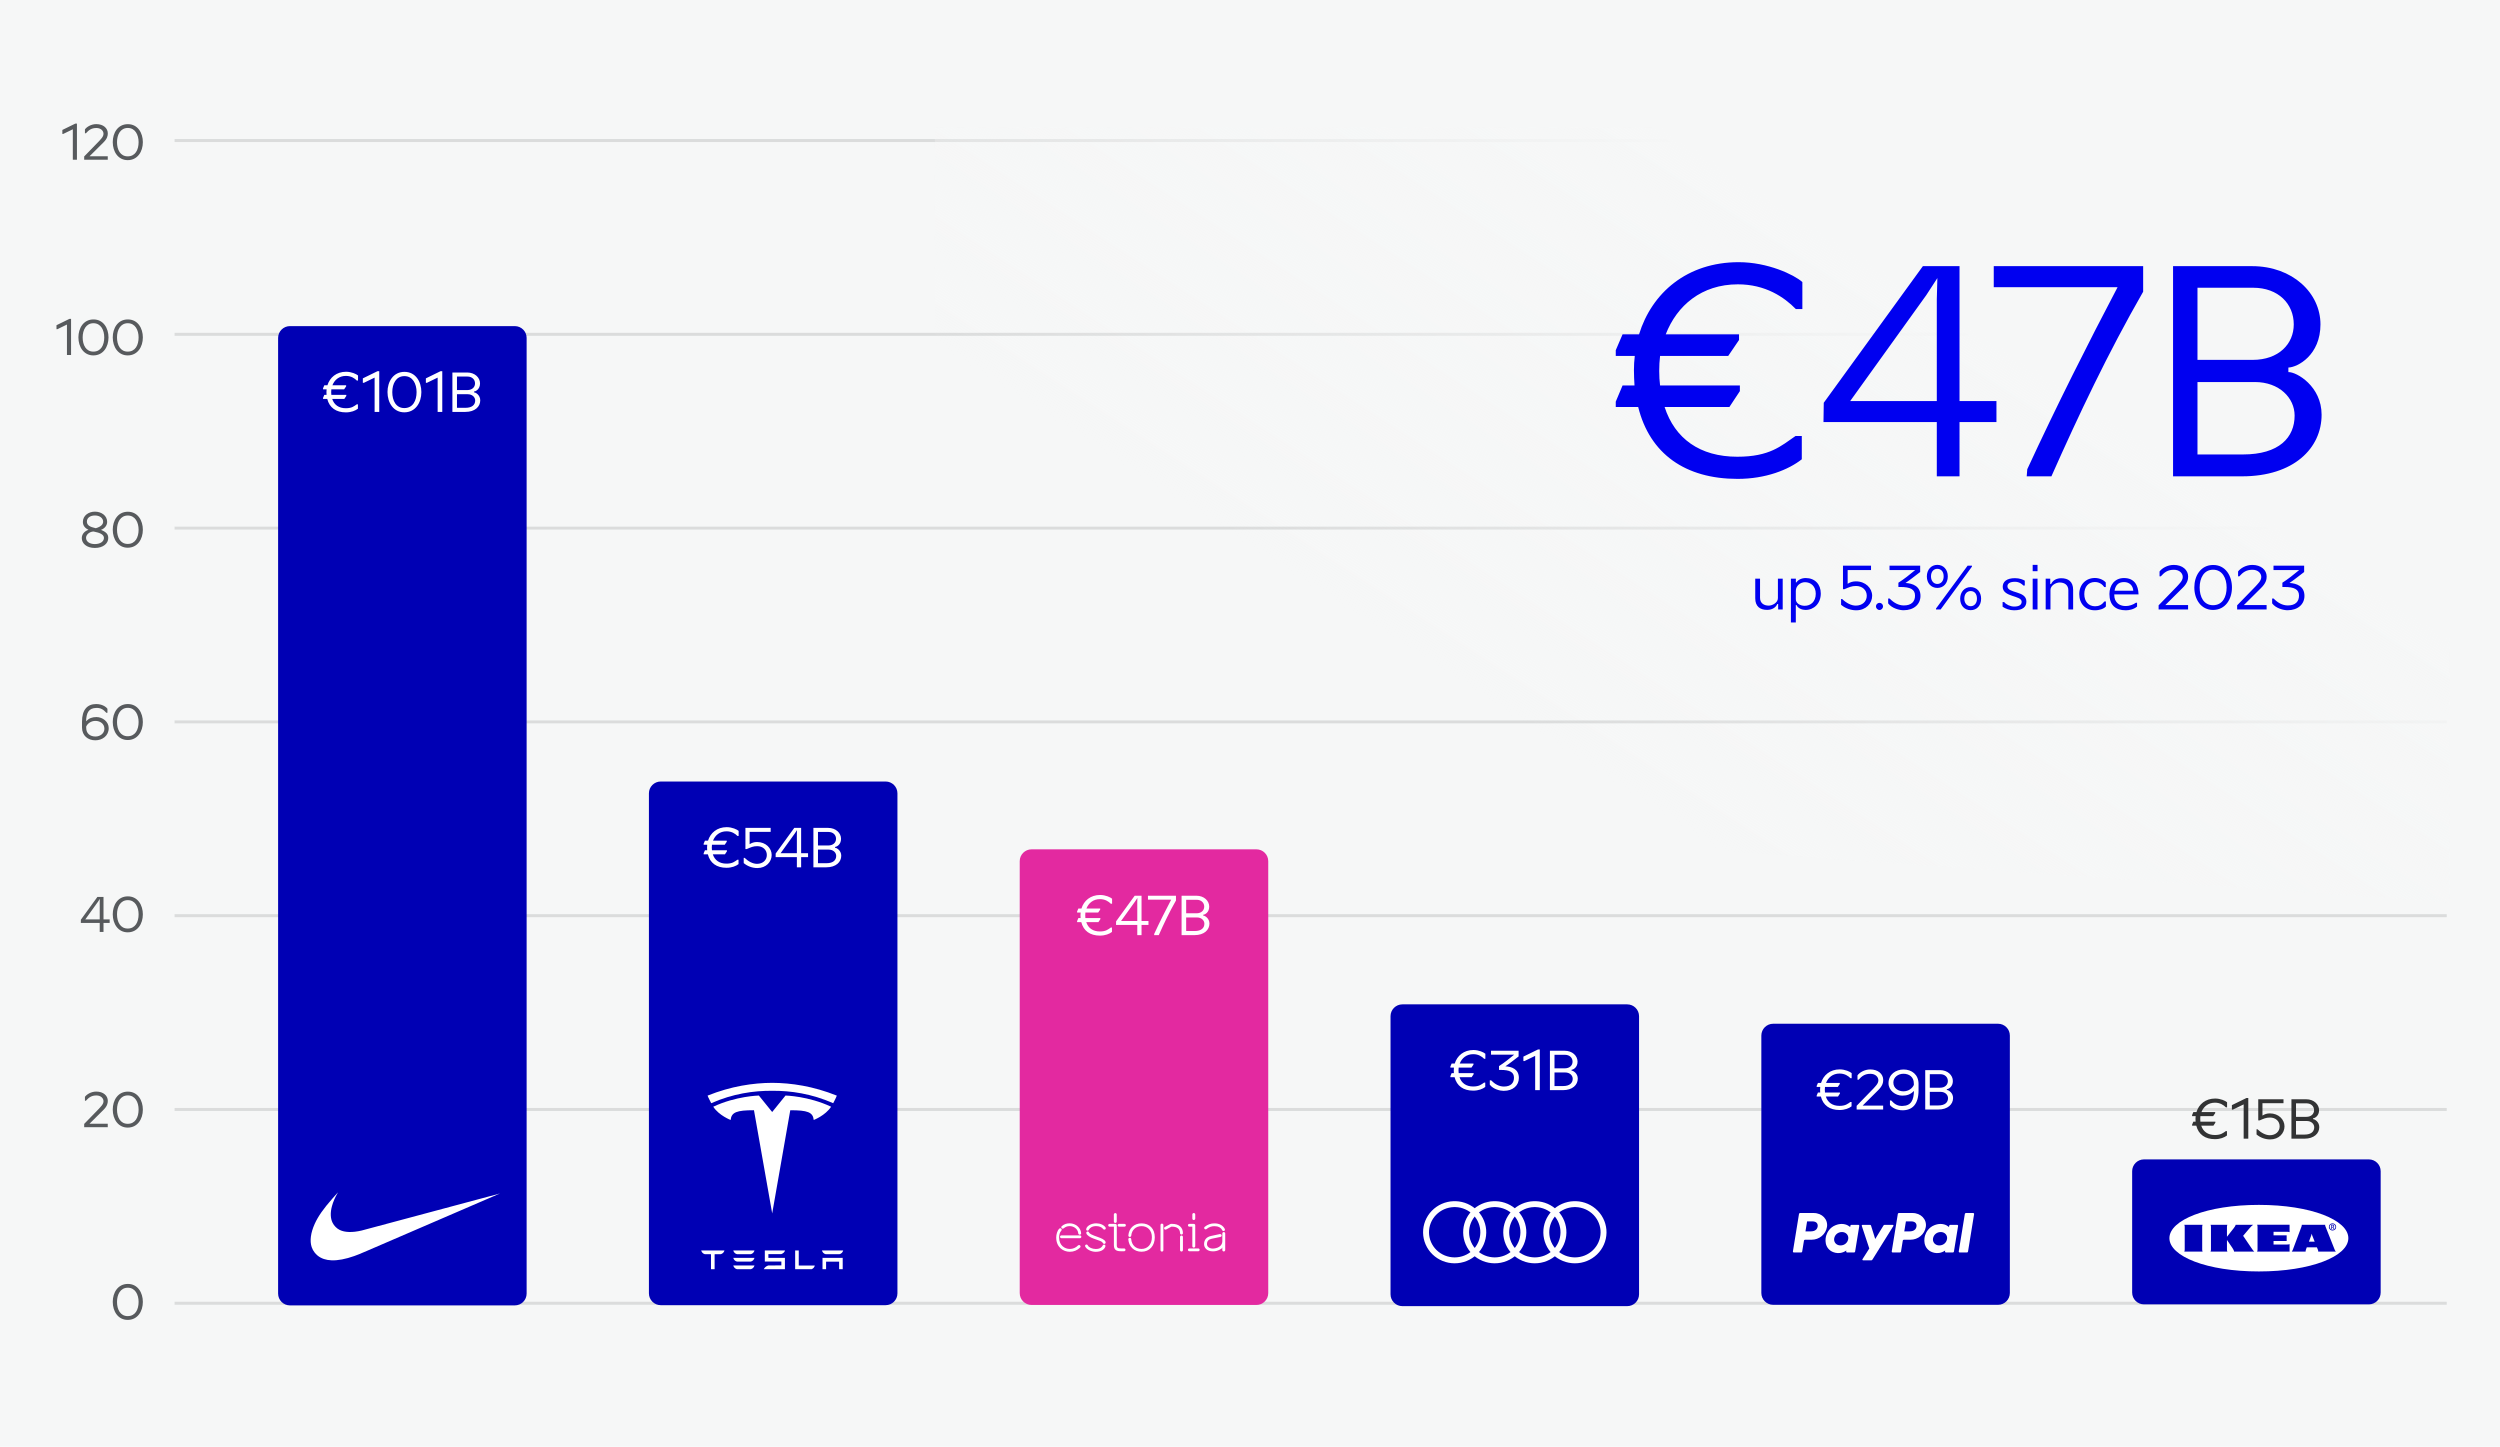 <svg width="845" height="489" viewBox="0 0 845 489" fill="none" xmlns="http://www.w3.org/2000/svg">
<rect width="845" height="489" fill="#F6F7F7"/>
<path d="M24.613 54V43.696L21.381 45.264H21.078V43.92L25.462 41.776H26.006V54H24.613ZM28.454 54V52.88L33.43 47.76C33.99 47.104 34.982 46.272 34.982 45.216C34.982 44.16 34.038 43.264 32.598 43.264C30.918 43.264 30.022 43.952 29.046 45.04H28.71V43.728C29.302 42.896 30.806 41.952 32.55 41.952C34.918 41.952 36.438 43.328 36.438 45.088C36.438 45.904 36.246 46.896 34.918 48.192L30.262 52.816H36.422V54H28.454ZM43.167 54.128C39.935 54.128 38.111 51.28 38.111 48.032C38.111 44.944 39.807 41.968 43.215 41.968C46.591 41.968 48.287 44.96 48.287 48.048C48.287 51.264 46.479 54.128 43.167 54.128ZM39.551 48.048C39.551 50.624 40.671 52.848 43.167 52.848C45.743 52.848 46.847 50.624 46.847 48.048C46.847 45.568 45.695 43.248 43.199 43.248C40.687 43.248 39.551 45.536 39.551 48.048Z" fill="#575A5D"/>
<path d="M22.629 120V109.696L19.397 111.264H19.093V109.92L23.477 107.776H24.021V120H22.629ZM31.557 120.128C28.325 120.128 26.501 117.28 26.501 114.032C26.501 110.944 28.197 107.968 31.605 107.968C34.981 107.968 36.677 110.96 36.677 114.048C36.677 117.264 34.869 120.128 31.557 120.128ZM27.941 114.048C27.941 116.624 29.061 118.848 31.557 118.848C34.133 118.848 35.237 116.624 35.237 114.048C35.237 111.568 34.085 109.248 31.589 109.248C29.077 109.248 27.941 111.536 27.941 114.048ZM43.167 120.128C39.935 120.128 38.111 117.28 38.111 114.032C38.111 110.944 39.807 107.968 43.215 107.968C46.591 107.968 48.287 110.96 48.287 114.048C48.287 117.264 46.479 120.128 43.167 120.128ZM39.551 114.048C39.551 116.624 40.671 118.848 43.167 118.848C45.743 118.848 46.847 116.624 46.847 114.048C46.847 111.568 45.695 109.248 43.199 109.248C40.687 109.248 39.551 111.536 39.551 114.048Z" fill="#575A5D"/>
<path d="M27.644 181.88C27.644 180.488 28.636 179.496 29.9 179.08C28.892 178.584 28.012 177.768 28.012 176.408C28.012 174.232 29.98 172.936 32.092 172.936C34.252 172.936 36.22 174.264 36.22 176.408C36.22 177.656 35.276 178.696 34.124 179.096C36.14 179.896 36.588 180.76 36.588 181.864C36.588 183.64 34.956 185.208 32.06 185.208C29.212 185.208 27.644 183.64 27.644 181.88ZM29.084 181.768C29.084 183.016 30.22 183.896 32.06 183.896C33.948 183.896 35.132 183 35.132 181.8C35.132 180.568 33.436 180.024 32.076 179.752C31.916 179.72 31.724 179.688 31.532 179.64C30.028 179.8 29.084 180.84 29.084 181.768ZM29.372 176.264C29.372 177.064 29.74 177.896 31.66 178.344L32.38 178.536C34.444 177.928 34.86 177.048 34.86 176.296C34.86 175.208 33.788 174.232 32.108 174.232C30.252 174.232 29.372 175.208 29.372 176.264ZM43.167 185.128C39.935 185.128 38.111 182.28 38.111 179.032C38.111 175.944 39.807 172.968 43.215 172.968C46.591 172.968 48.287 175.96 48.287 179.048C48.287 182.264 46.479 185.128 43.167 185.128ZM39.551 179.048C39.551 181.624 40.671 183.848 43.167 183.848C45.743 183.848 46.847 181.624 46.847 179.048C46.847 176.568 45.695 174.248 43.199 174.248C40.687 174.248 39.551 176.536 39.551 179.048Z" fill="#575A5D"/>
<path d="M32.504 237.968C34.44 237.968 35.816 238.848 36.312 239.568V240.928H35.944C34.904 239.76 33.96 239.216 32.504 239.28C29.912 239.344 29.192 241.024 29.096 243.776C30.168 242.72 31.16 242.368 32.616 242.368C34.664 242.368 36.744 243.936 36.744 246.096C36.744 248.752 34.552 250.224 32.216 250.224C29.752 250.224 27.72 248.672 27.72 245.904V243.92C27.72 239.856 29.544 237.968 32.504 237.968ZM29.128 245.6C29.144 245.776 29.144 245.952 29.144 246.096C29.144 247.952 30.52 248.944 32.264 248.944C33.88 248.944 35.288 247.872 35.288 246.32C35.288 244.48 33.656 243.664 32.264 243.664C30.728 243.664 29.544 244.592 29.128 245.6ZM43.167 250.128C39.935 250.128 38.111 247.28 38.111 244.032C38.111 240.944 39.807 237.968 43.215 237.968C46.591 237.968 48.287 240.96 48.287 244.048C48.287 247.264 46.479 250.128 43.167 250.128ZM39.551 244.048C39.551 246.624 40.671 248.848 43.167 248.848C45.743 248.848 46.847 246.624 46.847 244.048C46.847 241.568 45.695 239.248 43.199 239.248C40.687 239.248 39.551 241.536 39.551 244.048Z" fill="#575A5D"/>
<path d="M27.322 311.944L27.337 310.856L32.922 303.16H34.986V310.76H37.066V311.944H34.986V315H33.706V311.944H27.322ZM28.826 310.76H33.706V305.032L33.737 303.832L33.114 304.792L28.826 310.76ZM43.167 315.128C39.935 315.128 38.111 312.28 38.111 309.032C38.111 305.944 39.807 302.968 43.215 302.968C46.591 302.968 48.287 305.96 48.287 309.048C48.287 312.264 46.479 315.128 43.167 315.128ZM39.551 309.048C39.551 311.624 40.671 313.848 43.167 313.848C45.743 313.848 46.847 311.624 46.847 309.048C46.847 306.568 45.695 304.248 43.199 304.248C40.687 304.248 39.551 306.536 39.551 309.048Z" fill="#575A5D"/>
<path d="M28.454 381V379.88L33.43 374.76C33.99 374.104 34.982 373.272 34.982 372.216C34.982 371.16 34.038 370.264 32.598 370.264C30.918 370.264 30.022 370.952 29.046 372.04H28.71V370.728C29.302 369.896 30.806 368.952 32.55 368.952C34.918 368.952 36.438 370.328 36.438 372.088C36.438 372.904 36.246 373.896 34.918 375.192L30.262 379.816H36.422V381H28.454ZM43.167 381.128C39.935 381.128 38.111 378.28 38.111 375.032C38.111 371.944 39.807 368.968 43.215 368.968C46.591 368.968 48.287 371.96 48.287 375.048C48.287 378.264 46.479 381.128 43.167 381.128ZM39.551 375.048C39.551 377.624 40.671 379.848 43.167 379.848C45.743 379.848 46.847 377.624 46.847 375.048C46.847 372.568 45.695 370.248 43.199 370.248C40.687 370.248 39.551 372.536 39.551 375.048Z" fill="#575A5D"/>
<path d="M43.167 446.128C39.935 446.128 38.111 443.28 38.111 440.032C38.111 436.944 39.807 433.968 43.215 433.968C46.591 433.968 48.287 436.96 48.287 440.048C48.287 443.264 46.479 446.128 43.167 446.128ZM39.551 440.048C39.551 442.624 40.671 444.848 43.167 444.848C45.743 444.848 46.847 442.624 46.847 440.048C46.847 437.568 45.695 435.248 43.199 435.248C40.687 435.248 39.551 437.536 39.551 440.048Z" fill="#575A5D"/>
<line x1="59" y1="47.5" x2="827" y2="47.5" stroke="#575A5D" stroke-opacity="0.17"/>
<line x1="59" y1="113" x2="827" y2="113" stroke="#575A5D" stroke-opacity="0.17"/>
<line x1="59" y1="178.5" x2="827" y2="178.5" stroke="#575A5D" stroke-opacity="0.17"/>
<line x1="59" y1="244" x2="827" y2="244" stroke="#575A5D" stroke-opacity="0.17"/>
<line x1="59" y1="309.5" x2="827" y2="309.5" stroke="#575A5D" stroke-opacity="0.17"/>
<line x1="59" y1="375" x2="827" y2="375" stroke="#575A5D" stroke-opacity="0.17"/>
<line x1="59" y1="440.5" x2="827" y2="440.5" stroke="#575A5D" stroke-opacity="0.17"/>
<path d="M94 114.225C94 112.015 95.791 110.225 98 110.225H174C176.209 110.225 178 112.015 178 114.225V437.225C178 439.434 176.209 441.225 174 441.225H98C95.791 441.225 94 439.434 94 437.225V114.225Z" fill="#0000B4"/>
<path d="M109.188 131.233L109.62 130.225H110.664C111.474 127.597 113.706 125.653 116.982 125.653C118.818 125.653 120.492 126.445 121.014 126.913V128.623H120.6C119.862 127.867 118.674 127.057 116.928 127.057C114.624 127.057 113.058 128.407 112.356 130.225H117V130.585L116.316 131.593H111.996C111.96 131.899 111.942 132.223 111.942 132.547C111.942 132.871 111.96 133.177 111.996 133.465H117.054V133.825L116.388 134.833H112.284C112.932 136.831 114.516 137.983 116.892 137.983C118.944 137.983 119.664 137.299 120.582 136.669H120.978V138.145C120.132 138.811 118.692 139.387 116.91 139.387C113.598 139.387 111.348 137.803 110.61 134.833H109.188V134.491L109.62 133.465H110.376C110.358 133.159 110.34 132.835 110.34 132.493C110.34 132.187 110.358 131.881 110.394 131.593H109.188V131.233ZM126.618 139.225V127.633L122.982 129.397H122.64V127.885L127.572 125.473H128.184V139.225H126.618ZM136.662 139.369C133.026 139.369 130.974 136.165 130.974 132.511C130.974 129.037 132.882 125.689 136.716 125.689C140.514 125.689 142.422 129.055 142.422 132.529C142.422 136.147 140.388 139.369 136.662 139.369ZM132.594 132.529C132.594 135.427 133.854 137.929 136.662 137.929C139.56 137.929 140.802 135.427 140.802 132.529C140.802 129.739 139.506 127.129 136.698 127.129C133.872 127.129 132.594 129.703 132.594 132.529ZM147.923 139.225V127.633L144.287 129.397H143.945V127.885L148.877 125.473H149.489V139.225H147.923ZM152.909 139.225V125.905H157.913C160.487 125.905 162.251 127.615 162.251 129.595C162.251 131.539 160.811 132.313 160.217 132.331V132.619C160.739 132.601 162.323 133.519 162.323 135.319C162.323 137.443 160.559 139.225 157.283 139.225H152.909ZM154.457 137.839H157.337C159.641 137.839 160.613 136.759 160.613 135.373C160.613 134.257 159.641 133.249 158.093 133.249H154.457V137.839ZM154.457 131.845H157.949C159.605 131.845 160.559 130.837 160.559 129.595C160.559 128.299 159.587 127.273 157.985 127.273H154.457V131.845Z" fill="white"/>
<g clip-path="url(#clip0_679_51482)">
<path d="M112.06 425.991C110.153 425.915 108.593 425.388 107.373 424.411C107.14 424.224 106.585 423.665 106.399 423.429C105.904 422.801 105.568 422.191 105.344 421.514C104.653 419.429 105.009 416.693 106.36 413.69C107.517 411.12 109.302 408.57 112.416 405.039C112.875 404.52 114.241 403 114.25 403C114.253 403 114.179 403.13 114.085 403.288C113.275 404.656 112.582 406.267 112.205 407.662C111.599 409.9 111.672 411.821 112.419 413.31C112.935 414.336 113.819 415.225 114.813 415.716C116.553 416.576 119.1 416.647 122.212 415.924C122.426 415.874 133.04 413.033 145.799 409.61C158.558 406.187 168.998 403.389 169 403.391C169.004 403.394 139.358 416.186 123.968 422.822C121.531 423.873 120.879 424.138 119.733 424.544C116.804 425.581 114.18 426.076 112.06 425.991Z" fill="white"/>
</g>
<path d="M219.334 268.15C219.334 265.941 221.125 264.15 223.334 264.15H299.334C301.543 264.15 303.334 265.941 303.334 268.15V437.15C303.334 439.36 301.543 441.15 299.334 441.15H223.334C221.125 441.15 219.334 439.36 219.334 437.15V268.15Z" fill="#0000B4"/>
<path d="M237.835 285.158L238.267 284.15H239.311C240.121 281.522 242.353 279.578 245.629 279.578C247.465 279.578 249.139 280.37 249.661 280.838V282.548H249.247C248.509 281.792 247.321 280.982 245.575 280.982C243.271 280.982 241.705 282.332 241.003 284.15H245.647V284.51L244.963 285.518H240.643C240.607 285.824 240.589 286.148 240.589 286.472C240.589 286.796 240.607 287.102 240.643 287.39H245.701V287.75L245.035 288.758H240.931C241.579 290.756 243.163 291.908 245.539 291.908C247.591 291.908 248.311 291.224 249.229 290.594H249.625V292.07C248.779 292.736 247.339 293.312 245.557 293.312C242.245 293.312 239.995 291.728 239.257 288.758H237.835V288.416L238.267 287.39H239.023C239.005 287.084 238.987 286.76 238.987 286.418C238.987 286.112 239.005 285.806 239.041 285.518H237.835V285.158ZM251.377 291.728V289.964H251.701C252.925 291.17 254.473 291.98 255.859 291.98C257.803 291.98 259.189 290.756 259.189 288.992C259.189 287.228 257.821 286.004 255.931 286.004C254.581 286.004 253.843 286.364 252.421 286.976H251.953V279.83H260.485V281.162H253.375V285.338C254.131 284.87 254.869 284.6 255.877 284.6C258.829 284.6 260.827 286.67 260.827 288.992C260.827 291.296 258.955 293.402 255.985 293.402C254.257 293.402 252.619 292.772 251.377 291.728ZM262.161 289.712L262.179 288.488L268.461 279.83H270.783V288.38H273.123V289.712H270.783V293.15H269.343V289.712H262.161ZM263.853 288.38H269.343V281.936L269.379 280.586L268.677 281.666L263.853 288.38ZM274.929 293.15V279.83H279.933C282.507 279.83 284.271 281.54 284.271 283.52C284.271 285.464 282.831 286.238 282.237 286.256V286.544C282.759 286.526 284.343 287.444 284.343 289.244C284.343 291.368 282.579 293.15 279.303 293.15H274.929ZM276.477 291.764H279.357C281.661 291.764 282.633 290.684 282.633 289.298C282.633 288.182 281.661 287.174 280.113 287.174H276.477V291.764ZM276.477 285.77H279.969C281.625 285.77 282.579 284.762 282.579 283.52C282.579 282.224 281.607 281.198 280.005 281.198H276.477V285.77Z" fill="white"/>
<g clip-path="url(#clip1_679_51482)">
<path d="M237 422.665C237.14 423.218 237.612 423.784 238.26 423.926H240.219L240.318 423.966V428.981H241.541V423.966L241.653 423.926H243.613C244.268 423.754 244.73 423.218 244.867 422.665V422.652H237V422.665Z" fill="white"/>
<path d="M249.104 428.994H253.757C254.404 428.864 254.885 428.285 255.02 427.725H247.841C247.975 428.285 248.463 428.864 249.104 428.994Z" fill="white"/>
<path d="M249.104 426.422H253.757C254.404 426.292 254.885 425.713 255.02 425.152H247.841C247.975 425.713 248.463 426.292 249.104 426.422Z" fill="white"/>
<path d="M249.104 423.918H253.757C254.404 423.787 254.885 423.209 255.02 422.648H247.841C247.975 423.209 248.463 423.787 249.104 423.918Z" fill="white"/>
<path d="M259.714 423.905H264.013C264.661 423.714 265.205 423.214 265.337 422.658H258.509V426.401H264.098V427.715L259.714 427.718C259.027 427.913 258.445 428.381 258.154 428.999L258.509 428.992H265.299V425.157H259.714V423.905Z" fill="white"/>
<path d="M274.341 428.994C274.952 428.731 275.28 428.277 275.406 427.746H269.977L269.981 422.656L268.764 422.66V428.994H274.341Z" fill="white"/>
<path d="M279.083 423.924H283.737C284.383 423.793 284.864 423.214 285 422.654H277.82C277.954 423.214 278.442 423.793 279.083 423.924Z" fill="white"/>
<path d="M278.008 425.162V428.992H279.218V426.442H283.623V428.992H284.833V425.169L278.008 425.162Z" fill="white"/>
<path d="M261.002 410.134L267.113 375.26C272.937 375.26 274.775 375.908 275.04 378.554C275.04 378.554 278.947 377.075 280.918 374.073C273.228 370.457 265.501 370.294 265.501 370.294L260.992 375.866L261.002 375.866L256.494 370.293C256.494 370.293 248.767 370.456 241.078 374.072C243.047 377.075 246.955 378.553 246.955 378.553C247.222 375.907 249.057 375.259 254.842 375.255L261.002 410.134Z" fill="white"/>
<path d="M261 368.685C267.216 368.636 274.332 369.661 281.616 372.882C282.589 371.104 282.839 370.318 282.839 370.318C274.877 367.121 267.42 366.027 260.999 366C254.578 366.027 247.122 367.122 239.161 370.318C239.161 370.318 239.516 371.286 240.384 372.882C247.666 369.661 254.783 368.636 260.999 368.685H261Z" fill="white"/>
</g>
<g clip-path="url(#clip2_679_51482)">
<path d="M344.667 291.074C344.667 288.865 346.458 287.074 348.667 287.074H424.667C426.876 287.074 428.667 288.865 428.667 291.074V437.074C428.667 439.283 426.876 441.074 424.667 441.074H348.667C346.458 441.074 344.667 439.283 344.667 437.074V291.074Z" fill="#E329A0"/>
<path d="M402.036 414.618H403.009V421.205C403.009 421.335 403.061 421.46 403.153 421.552C403.245 421.644 403.37 421.696 403.5 421.696C403.63 421.696 403.755 421.644 403.847 421.552C403.939 421.46 403.991 421.335 403.991 421.205V414.143C403.99 414.079 403.977 414.017 403.952 413.958C403.926 413.9 403.89 413.847 403.844 413.803C403.798 413.759 403.743 413.725 403.684 413.702C403.624 413.679 403.561 413.668 403.497 413.671H402.036C401.97 413.666 401.905 413.674 401.843 413.696C401.782 413.718 401.725 413.752 401.677 413.796C401.629 413.841 401.591 413.895 401.565 413.954C401.539 414.014 401.525 414.079 401.525 414.144C401.525 414.21 401.539 414.274 401.565 414.334C401.591 414.394 401.629 414.448 401.677 414.493C401.725 414.537 401.782 414.571 401.843 414.593C401.905 414.614 401.97 414.623 402.036 414.618Z" fill="white"/>
<path d="M403.497 412.378C403.624 412.376 403.746 412.326 403.837 412.237C403.929 412.149 403.984 412.03 403.991 411.903V410.491C403.991 410.361 403.939 410.236 403.847 410.144C403.755 410.052 403.63 410 403.5 410C403.37 410 403.245 410.052 403.153 410.144C403.061 410.236 403.009 410.361 403.009 410.491V411.903C403.016 412.029 403.07 412.148 403.16 412.236C403.251 412.324 403.371 412.375 403.497 412.378Z" fill="white"/>
<path d="M407.828 415.407C408.569 414.776 409.513 414.433 410.486 414.443C411.749 414.443 412.708 414.947 413.097 415.819C413.135 415.908 413.198 415.983 413.279 416.035C413.36 416.088 413.454 416.115 413.551 416.114C413.622 416.115 413.692 416.1 413.757 416.07C413.815 416.043 413.867 416.005 413.909 415.957C413.951 415.91 413.983 415.854 414.002 415.793C414.025 415.731 414.036 415.665 414.033 415.599C414.03 415.534 414.015 415.469 413.987 415.409C413.412 414.195 412.133 413.498 410.476 413.498C409.269 413.487 408.099 413.909 407.178 414.689C407.13 414.729 407.091 414.778 407.063 414.834C407.034 414.889 407.017 414.95 407.012 415.012C407.008 415.075 407.016 415.137 407.036 415.196C407.056 415.256 407.087 415.31 407.129 415.357C407.216 415.454 407.338 415.513 407.469 415.522C407.599 415.532 407.728 415.49 407.828 415.407Z" fill="white"/>
<path d="M359.506 415.19C360.185 414.668 360.671 414.428 361.574 414.428C362.931 414.428 364.328 415.386 364.445 416.848C364.453 416.975 364.507 417.095 364.597 417.185C364.686 417.276 364.806 417.33 364.934 417.338C364.999 417.339 365.063 417.327 365.123 417.303C365.183 417.279 365.238 417.243 365.284 417.197C365.33 417.151 365.366 417.097 365.391 417.037C365.415 416.977 365.428 416.912 365.427 416.848C365.317 414.973 363.579 413.483 361.563 413.483C360.594 413.456 359.649 413.785 358.906 414.407C358.805 414.487 358.739 414.604 358.722 414.732C358.705 414.86 358.738 414.989 358.814 415.093C358.894 415.197 359.011 415.266 359.14 415.284C359.27 415.302 359.401 415.268 359.506 415.19Z" fill="white"/>
<path d="M376.966 413.36C377.096 413.36 377.221 413.309 377.313 413.217C377.405 413.126 377.458 413.002 377.459 412.872V410.509C377.459 410.379 377.408 410.254 377.316 410.162C377.224 410.07 377.099 410.018 376.969 410.018C376.838 410.018 376.714 410.07 376.622 410.162C376.529 410.254 376.478 410.379 376.478 410.509V412.872C376.478 413.001 376.53 413.125 376.622 413.216C376.713 413.307 376.837 413.359 376.966 413.36Z" fill="white"/>
<path d="M385.824 413.498C383.323 413.498 381.568 415.169 381.386 417.573C381.378 417.633 381.384 417.694 381.401 417.751C381.419 417.809 381.448 417.862 381.487 417.908C381.53 417.961 381.584 418.005 381.644 418.038C381.705 418.07 381.771 418.09 381.84 418.095H381.879C382.001 418.087 382.117 418.036 382.205 417.951C382.293 417.866 382.349 417.753 382.362 417.631C382.555 415.728 383.879 414.438 385.837 414.438C387.964 414.438 389.34 415.91 389.34 418.187C389.34 420.552 387.933 422.139 385.837 422.139C383.866 422.139 382.534 420.847 382.349 418.832C382.341 418.709 382.287 418.594 382.199 418.509C382.111 418.423 381.994 418.374 381.871 418.37H381.827C381.758 418.375 381.692 418.394 381.631 418.426C381.571 418.458 381.517 418.502 381.474 418.555C381.435 418.6 381.406 418.652 381.388 418.708C381.37 418.765 381.364 418.825 381.37 418.884C381.537 421.343 383.304 423.084 385.837 423.084C388.518 423.084 390.322 421.111 390.322 418.182C390.309 415.339 388.559 413.498 385.824 413.498Z" fill="white"/>
<path d="M379.945 421.972H378.9C377.914 421.972 377.478 421.813 377.478 420.863V414.161C377.477 414.031 377.425 413.906 377.332 413.814C377.24 413.722 377.115 413.671 376.984 413.671H375.073C375.008 413.666 374.943 413.674 374.881 413.696C374.819 413.718 374.763 413.752 374.715 413.796C374.667 413.841 374.629 413.895 374.603 413.954C374.576 414.014 374.563 414.079 374.563 414.144C374.563 414.21 374.576 414.274 374.603 414.334C374.629 414.394 374.667 414.448 374.715 414.493C374.763 414.537 374.819 414.571 374.881 414.593C374.943 414.614 375.008 414.623 375.073 414.618H376.496V420.863C376.496 422.57 377.457 422.922 378.9 422.922H379.945C380.071 422.922 380.191 422.872 380.281 422.783C380.37 422.694 380.42 422.573 380.42 422.447C380.42 422.321 380.37 422.2 380.281 422.111C380.191 422.022 380.071 421.972 379.945 421.972Z" fill="white"/>
<path d="M380.033 413.671H378.261C378.131 413.671 378.006 413.722 377.914 413.814C377.822 413.906 377.77 414.031 377.77 414.161C377.775 414.287 377.829 414.406 377.921 414.491C378.013 414.577 378.135 414.622 378.261 414.618H380.033C380.099 414.623 380.164 414.614 380.226 414.593C380.287 414.571 380.344 414.537 380.392 414.493C380.44 414.448 380.478 414.394 380.504 414.334C380.53 414.274 380.544 414.21 380.544 414.144C380.544 414.079 380.53 414.014 380.504 413.954C380.478 413.895 380.44 413.841 380.392 413.796C380.344 413.752 380.287 413.718 380.226 413.696C380.164 413.674 380.099 413.666 380.033 413.671Z" fill="white"/>
<path d="M399.341 417.599C399.211 417.599 399.086 417.651 398.994 417.743C398.902 417.835 398.85 417.96 398.85 418.09V422.528C398.85 422.658 398.902 422.783 398.994 422.875C399.086 422.967 399.211 423.019 399.341 423.019C399.471 423.019 399.596 422.967 399.688 422.875C399.78 422.783 399.832 422.658 399.832 422.528V418.09C399.832 417.96 399.78 417.835 399.688 417.743C399.596 417.651 399.471 417.599 399.341 417.599Z" fill="white"/>
<path d="M392.736 413.577C392.606 413.577 392.482 413.629 392.39 413.721C392.298 413.813 392.246 413.937 392.246 414.067V422.515C392.241 422.582 392.25 422.65 392.272 422.714C392.294 422.777 392.33 422.836 392.376 422.885C392.422 422.935 392.477 422.974 392.539 423.001C392.601 423.028 392.668 423.042 392.735 423.042C392.803 423.042 392.869 423.028 392.931 423.001C392.993 422.974 393.049 422.935 393.095 422.885C393.141 422.836 393.176 422.777 393.198 422.714C393.221 422.65 393.23 422.582 393.225 422.515V414.062C393.223 413.933 393.171 413.81 393.08 413.719C392.989 413.628 392.865 413.577 392.736 413.577Z" fill="white"/>
<path d="M413.639 416.43C413.509 416.43 413.384 416.482 413.292 416.574C413.2 416.666 413.149 416.791 413.149 416.921V419.544C413.055 422.004 409.964 422.022 409.964 422.022C408.658 422.022 407.959 421.28 407.959 420.549C407.959 419.453 408.502 418.923 409.57 418.693L412.517 418.08C412.581 418.068 412.642 418.044 412.696 418.008C412.751 417.972 412.797 417.925 412.833 417.871C412.903 417.761 412.931 417.629 412.909 417.5C412.879 417.39 412.815 417.292 412.725 417.222C412.635 417.151 412.524 417.113 412.41 417.111H412.318L409.298 417.764C407.781 418.103 406.975 419.069 406.975 420.542C406.975 421.706 407.914 422.962 409.964 422.962C410.785 422.969 411.594 422.765 412.313 422.369C412.499 422.274 412.674 422.161 412.835 422.03C412.893 421.988 412.95 421.944 413.005 421.897L413.18 421.581L413.141 421.886V422.505C413.141 422.635 413.193 422.76 413.285 422.852C413.377 422.944 413.501 422.996 413.632 422.996C413.762 422.996 413.887 422.944 413.979 422.852C414.071 422.76 414.122 422.635 414.122 422.505V416.934C414.124 416.869 414.113 416.804 414.09 416.744C414.066 416.683 414.031 416.628 413.986 416.581C413.941 416.534 413.887 416.497 413.828 416.471C413.768 416.445 413.704 416.431 413.639 416.43Z" fill="white"/>
<path d="M405.006 421.972H402.001C401.875 421.972 401.755 422.022 401.665 422.111C401.576 422.2 401.526 422.321 401.526 422.447C401.526 422.573 401.576 422.694 401.665 422.783C401.755 422.872 401.875 422.922 402.001 422.922H405.006C405.132 422.922 405.253 422.872 405.342 422.783C405.431 422.694 405.481 422.573 405.481 422.447C405.481 422.321 405.431 422.2 405.342 422.111C405.253 422.022 405.132 421.972 405.006 421.972Z" fill="white"/>
<path d="M396.24 413.671H395.807C395.73 413.673 395.654 413.691 395.585 413.723L393.731 414.715C393.671 414.744 393.618 414.786 393.575 414.837C393.532 414.888 393.501 414.948 393.483 415.012C393.462 415.072 393.454 415.135 393.459 415.199C393.465 415.262 393.483 415.323 393.514 415.378C393.578 415.489 393.683 415.571 393.807 415.606C393.931 415.64 394.063 415.624 394.175 415.561L395.932 414.618H396.24C397.874 414.618 398.85 415.433 398.85 416.798C398.85 416.928 398.902 417.053 398.994 417.145C399.086 417.237 399.211 417.289 399.341 417.289C399.471 417.289 399.596 417.237 399.688 417.145C399.78 417.053 399.832 416.928 399.832 416.798C399.832 414.869 398.456 413.671 396.24 413.671Z" fill="white"/>
<path d="M373.543 420.85C373.48 420.775 373.397 420.72 373.303 420.69C373.183 420.654 373.053 420.665 372.94 420.722C372.828 420.779 372.742 420.877 372.7 420.996C372.699 421.001 372.699 421.006 372.7 421.012C372.554 421.272 372.355 421.5 372.117 421.679C371.878 421.859 371.605 421.987 371.314 422.056C370.998 422.128 370.675 422.163 370.351 422.16C369.176 422.16 367.978 421.615 367.68 420.944C367.643 420.857 367.582 420.782 367.504 420.729C367.425 420.676 367.333 420.647 367.239 420.646C367.17 420.646 367.102 420.661 367.04 420.69C367.01 420.703 366.981 420.719 366.954 420.737C366.864 420.799 366.799 420.89 366.77 420.995C366.74 421.101 366.749 421.213 366.795 421.312C367.241 422.301 368.829 423.11 370.351 423.11C372.423 423.11 373.379 422.142 373.624 421.301C373.653 421.201 373.653 421.094 373.624 420.993C373.606 420.941 373.579 420.892 373.543 420.85Z" fill="white"/>
<path d="M370.499 413.483C368.831 413.483 367.244 414.409 367.134 415.459C367.124 415.52 367.127 415.583 367.142 415.644C367.156 415.704 367.183 415.761 367.22 415.811C367.261 415.856 367.31 415.893 367.364 415.918C367.419 415.943 367.479 415.956 367.539 415.957H367.62C367.881 415.957 367.996 415.754 368.113 415.532C368.356 415.075 369.118 414.422 370.499 414.422C371.52 414.422 372.439 414.804 372.849 415.396C372.924 415.502 373.035 415.577 373.161 415.605C373.288 415.633 373.42 415.614 373.533 415.55C373.641 415.481 373.716 415.371 373.744 415.246C373.771 415.121 373.748 414.99 373.679 414.882C373.094 414.02 371.878 413.483 370.499 413.483Z" fill="white"/>
<path d="M364.359 420.967C364.005 421.341 363.579 421.638 363.105 421.841C362.632 422.043 362.122 422.147 361.608 422.145C359.861 422.145 357.982 420.936 357.982 418.278C357.982 417.495 358.203 416.451 358.707 415.981C358.754 415.94 358.792 415.89 358.818 415.834C358.844 415.778 358.858 415.717 358.859 415.655C358.862 415.588 358.85 415.521 358.826 415.458C358.802 415.396 358.765 415.339 358.718 415.292C358.626 415.201 358.501 415.15 358.372 415.15C358.242 415.15 358.118 415.201 358.026 415.292C357.329 415.97 357 417.297 357 418.286C357 421.591 359.389 423.103 361.608 423.103C362.256 423.107 362.899 422.981 363.497 422.732C364.096 422.483 364.639 422.116 365.093 421.654C365.177 421.554 365.222 421.427 365.217 421.296C365.212 421.166 365.158 421.042 365.067 420.949C364.966 420.867 364.839 420.824 364.71 420.827C364.58 420.83 364.456 420.88 364.359 420.967Z" fill="white"/>
<path d="M370.896 418.038L369.852 417.66C369.455 417.513 368.301 417.064 368.111 416.587C368.079 416.487 368.019 416.399 367.937 416.335C367.855 416.27 367.755 416.231 367.651 416.224C367.563 416.226 367.477 416.251 367.402 416.297C367.327 416.343 367.265 416.407 367.223 416.485C367.191 416.539 367.171 416.599 367.163 416.662C367.155 416.724 367.161 416.787 367.179 416.848C367.377 417.589 368.56 418.252 369.51 418.599L370.554 418.978C370.745 419.051 370.941 419.114 371.123 419.176C371.938 419.453 372.562 419.683 372.765 420.145C372.808 420.233 372.874 420.307 372.957 420.359C373.039 420.411 373.135 420.439 373.233 420.44C373.297 420.44 373.361 420.427 373.421 420.401C373.538 420.344 373.629 420.246 373.677 420.125C373.726 420.004 373.727 419.87 373.682 419.748C373.353 418.941 372.272 418.544 370.896 418.038Z" fill="white"/>
<path d="M358.799 417.563C358.734 417.558 358.668 417.567 358.606 417.588C358.545 417.61 358.488 417.644 358.44 417.689C358.392 417.733 358.354 417.787 358.328 417.847C358.302 417.907 358.288 417.971 358.288 418.037C358.288 418.102 358.302 418.167 358.328 418.227C358.354 418.287 358.392 418.341 358.44 418.385C358.488 418.429 358.545 418.464 358.606 418.485C358.668 418.507 358.734 418.515 358.799 418.511H364.983C365.048 418.515 365.114 418.507 365.176 418.485C365.237 418.464 365.294 418.429 365.342 418.385C365.39 418.341 365.428 418.287 365.454 418.227C365.48 418.167 365.494 418.102 365.494 418.037C365.494 417.971 365.48 417.907 365.454 417.847C365.428 417.787 365.39 417.733 365.342 417.689C365.294 417.644 365.237 417.61 365.176 417.588C365.114 417.567 365.048 417.558 364.983 417.563H358.799Z" fill="white"/>
<path d="M364.056 308.082L364.488 307.074H365.532C366.342 304.446 368.574 302.502 371.85 302.502C373.686 302.502 375.36 303.294 375.882 303.762V305.472H375.468C374.73 304.716 373.542 303.906 371.796 303.906C369.492 303.906 367.926 305.256 367.224 307.074H371.868V307.434L371.184 308.442H366.864C366.828 308.748 366.81 309.072 366.81 309.396C366.81 309.72 366.828 310.026 366.864 310.314H371.922V310.674L371.256 311.682H367.152C367.8 313.68 369.384 314.832 371.76 314.832C373.812 314.832 374.532 314.148 375.45 313.518H375.846V314.994C375 315.66 373.56 316.236 371.778 316.236C368.466 316.236 366.216 314.652 365.478 311.682H364.056V311.34L364.488 310.314H365.244C365.226 310.008 365.208 309.684 365.208 309.342C365.208 309.036 365.226 308.73 365.262 308.442H364.056V308.082ZM377.22 312.636L377.238 311.412L383.52 302.754H385.842V311.304H388.182V312.636H385.842V316.074H384.402V312.636H377.22ZM378.912 311.304H384.402V304.86L384.438 303.51L383.736 304.59L378.912 311.304ZM391.665 316.074H390.099L390.135 315.624C391.989 311.61 394.023 307.578 395.859 304.086H388.011V302.754H397.479V304.374C395.247 308.262 393.393 312.186 391.665 316.074ZM399.375 316.074V302.754H404.379C406.953 302.754 408.717 304.464 408.717 306.444C408.717 308.388 407.277 309.162 406.683 309.18V309.468C407.205 309.45 408.789 310.368 408.789 312.168C408.789 314.292 407.025 316.074 403.749 316.074H399.375ZM400.923 314.688H403.803C406.107 314.688 407.079 313.608 407.079 312.222C407.079 311.106 406.107 310.098 404.559 310.098H400.923V314.688ZM400.923 308.694H404.415C406.071 308.694 407.025 307.686 407.025 306.444C407.025 305.148 406.053 304.122 404.451 304.122H400.923V308.694Z" fill="white"/>
</g>
<path d="M470 343.475C470 341.265 471.791 339.475 474 339.475H550C552.209 339.475 554 341.265 554 343.475V437.475C554 439.684 552.209 441.475 550 441.475H474C471.791 441.475 470 439.684 470 437.475V343.475Z" fill="#0000B4"/>
<path d="M490.224 360.483L490.656 359.475H491.7C492.51 356.847 494.742 354.903 498.018 354.903C499.854 354.903 501.528 355.695 502.05 356.163V357.873H501.636C500.898 357.117 499.71 356.307 497.964 356.307C495.66 356.307 494.094 357.657 493.392 359.475H498.036V359.835L497.352 360.843H493.032C492.996 361.149 492.978 361.473 492.978 361.797C492.978 362.121 492.996 362.427 493.032 362.715H498.09V363.075L497.424 364.083H493.32C493.968 366.081 495.552 367.233 497.928 367.233C499.98 367.233 500.7 366.549 501.618 365.919H502.014V367.395C501.168 368.061 499.728 368.637 497.946 368.637C494.634 368.637 492.384 367.053 491.646 364.083H490.224V363.741L490.656 362.715H491.412C491.394 362.409 491.376 362.085 491.376 361.743C491.376 361.437 491.394 361.131 491.43 360.843H490.224V360.483ZM506.664 360.339C508.284 359.313 510.084 357.909 511.776 356.487H503.964V355.155H513.288V357.081C512.046 357.999 510.228 359.493 508.824 360.411C511.038 360.555 513.378 361.383 513.378 364.353C513.378 366.855 511.434 368.709 508.23 368.709C507.096 368.709 504.738 368.205 503.55 366.621V365.145H504C505.224 366.423 506.7 367.251 508.32 367.251C510.624 367.251 511.722 366.081 511.722 364.263C511.722 362.355 510.282 361.635 507.258 361.635H506.664V360.339ZM518.886 368.475V356.883L515.25 358.647H514.908V357.135L519.84 354.723H520.452V368.475H518.886ZM523.873 368.475V355.155H528.877C531.451 355.155 533.215 356.865 533.215 358.845C533.215 360.789 531.775 361.563 531.181 361.581V361.869C531.703 361.851 533.287 362.769 533.287 364.569C533.287 366.693 531.523 368.475 528.247 368.475H523.873ZM525.421 367.089H528.301C530.605 367.089 531.577 366.009 531.577 364.623C531.577 363.507 530.605 362.499 529.057 362.499H525.421V367.089ZM525.421 361.095H528.913C530.569 361.095 531.523 360.087 531.523 358.845C531.523 357.549 530.551 356.523 528.949 356.523H525.421V361.095Z" fill="white"/>
<path d="M491.355 407C488.818 407.083 486.415 408.142 484.666 409.948C482.916 411.754 481.959 414.163 482.001 416.656C482.044 419.148 483.082 421.525 484.892 423.273C486.702 425.02 489.139 426 491.677 426C494.216 426 496.653 425.02 498.463 423.273C500.273 421.525 501.311 419.148 501.353 416.656C501.396 414.163 500.439 411.754 498.689 409.948C496.94 408.142 494.537 407.083 492 407H491.355ZM504.903 407C502.366 407.083 499.964 408.142 498.214 409.948C496.464 411.754 495.507 414.163 495.55 416.656C495.592 419.148 496.63 421.525 498.44 423.273C500.25 425.02 502.687 426 505.226 426C507.764 426 510.201 425.02 512.012 423.273C513.822 421.525 514.86 419.148 514.902 416.656C514.944 414.163 513.987 411.754 512.238 409.948C510.488 408.142 508.086 407.083 505.548 407H504.903ZM518.452 407C515.914 407.083 513.512 408.142 511.762 409.948C510.013 411.754 509.056 414.163 509.098 416.656C509.14 419.148 510.178 421.525 511.988 423.273C513.799 425.02 516.236 426 518.774 426C521.313 426 523.75 425.02 525.56 423.273C527.37 421.525 528.408 419.148 528.45 416.656C528.493 414.163 527.536 411.754 525.786 409.948C524.036 408.142 521.634 407.083 519.097 407H518.452ZM532 407C529.463 407.083 527.06 408.142 525.311 409.948C523.561 411.754 522.604 414.163 522.647 416.656C522.689 419.148 523.727 421.525 525.537 423.273C527.347 425.02 529.784 426 532.323 426C534.861 426 537.298 425.02 539.108 423.273C540.918 421.525 541.956 419.148 541.999 416.656C542.041 414.163 541.084 411.754 539.334 409.948C537.585 408.142 535.182 407.083 532.645 407H532Z" stroke="white" stroke-width="2"/>
<path d="M595.333 350.025C595.333 347.816 597.124 346.025 599.333 346.025H675.333C677.542 346.025 679.333 347.816 679.333 350.025V437.025C679.333 439.235 677.542 441.025 675.333 441.025H599.333C597.124 441.025 595.333 439.235 595.333 437.025V350.025Z" fill="#0000B4"/>
<path d="M614.036 367.033L614.468 366.025H615.512C616.322 363.397 618.554 361.453 621.83 361.453C623.666 361.453 625.34 362.245 625.862 362.713V364.423H625.448C624.71 363.667 623.522 362.857 621.776 362.857C619.472 362.857 617.906 364.207 617.204 366.025H621.848V366.385L621.164 367.393H616.844C616.808 367.699 616.79 368.023 616.79 368.347C616.79 368.671 616.808 368.977 616.844 369.265H621.902V369.625L621.236 370.633H617.132C617.78 372.631 619.364 373.783 621.74 373.783C623.792 373.783 624.512 373.099 625.43 372.469H625.826V373.945C624.98 374.611 623.54 375.187 621.758 375.187C618.446 375.187 616.196 373.603 615.458 370.633H614.036V370.291L614.468 369.265H615.224C615.206 368.959 615.188 368.635 615.188 368.293C615.188 367.987 615.206 367.681 615.242 367.393H614.036V367.033ZM627.543 375.025V373.765L633.141 368.005C633.771 367.267 634.887 366.331 634.887 365.143C634.887 363.955 633.825 362.947 632.205 362.947C630.315 362.947 629.307 363.721 628.209 364.945H627.831V363.469C628.497 362.533 630.189 361.471 632.151 361.471C634.815 361.471 636.525 363.019 636.525 364.999C636.525 365.917 636.309 367.033 634.815 368.491L629.577 373.693H636.507V375.025H627.543ZM643.087 375.277C640.909 375.277 639.361 374.287 638.803 373.477V371.947H639.217C640.387 373.261 641.449 373.873 643.087 373.801C646.003 373.729 646.813 371.839 646.921 368.743C645.715 369.931 644.599 370.327 642.961 370.327C640.657 370.327 638.317 368.563 638.317 366.133C638.317 363.145 640.783 361.489 643.411 361.489C646.183 361.489 648.469 363.235 648.469 366.349V368.581C648.469 373.153 646.417 375.277 643.087 375.277ZM639.955 365.881C639.955 367.951 641.791 368.869 643.357 368.869C645.085 368.869 646.417 367.825 646.885 366.691C646.867 366.493 646.867 366.295 646.867 366.133C646.867 364.045 645.319 362.929 643.357 362.929C641.539 362.929 639.955 364.135 639.955 365.881ZM650.726 375.025V361.705H655.73C658.304 361.705 660.068 363.415 660.068 365.395C660.068 367.339 658.628 368.113 658.034 368.131V368.419C658.556 368.401 660.14 369.319 660.14 371.119C660.14 373.243 658.376 375.025 655.1 375.025H650.726ZM652.274 373.639H655.154C657.458 373.639 658.43 372.559 658.43 371.173C658.43 370.057 657.458 369.049 655.91 369.049H652.274V373.639ZM652.274 367.645H655.766C657.422 367.645 658.376 366.637 658.376 365.395C658.376 364.099 657.404 363.073 655.802 363.073H652.274V367.645Z" fill="white"/>
<path d="M608.421 410C608.243 410 608.092 410.125 608.064 410.296L606.004 422.969C605.997 423.015 605.999 423.063 606.013 423.108C606.026 423.153 606.049 423.195 606.08 423.23C606.112 423.266 606.151 423.295 606.195 423.314C606.238 423.334 606.286 423.344 606.334 423.344H608.778C608.956 423.344 609.107 423.218 609.135 423.048L609.74 419.326C609.768 419.156 609.919 419.03 610.097 419.03H612.319C614.914 419.03 617.118 417.193 617.52 414.704C617.926 412.194 615.904 410.005 613.038 410H608.421ZM610.797 412.829H612.574C614.037 412.829 614.514 413.667 614.363 414.593C614.212 415.521 613.472 416.204 612.057 416.204H610.248L610.797 412.829ZM622.489 413.691C621.872 413.693 621.163 413.815 620.366 414.137C618.537 414.877 617.659 416.404 617.287 417.518C617.287 417.518 616.1 420.915 618.781 422.782C618.781 422.782 621.268 424.579 624.067 422.671L624.018 422.969C624.011 423.015 624.014 423.063 624.027 423.108C624.04 423.153 624.063 423.195 624.094 423.23C624.126 423.266 624.165 423.294 624.209 423.314C624.252 423.334 624.3 423.344 624.348 423.344H626.668C626.846 423.344 626.997 423.218 627.025 423.048L628.436 414.369C628.443 414.323 628.44 414.276 628.427 414.231C628.414 414.185 628.391 414.144 628.36 414.108C628.329 414.072 628.29 414.044 628.246 414.024C628.202 414.004 628.154 413.994 628.106 413.994H625.786C625.608 413.994 625.457 414.12 625.429 414.29L625.353 414.757C625.353 414.757 624.341 413.684 622.489 413.691ZM622.565 416.432C622.832 416.432 623.075 416.468 623.294 416.536C624.295 416.847 624.862 417.78 624.698 418.791C624.495 420.035 623.443 420.952 622.093 420.952C621.827 420.952 621.584 420.916 621.365 420.848C620.364 420.537 619.793 419.604 619.957 418.593C620.16 417.349 621.216 416.432 622.565 416.432Z" fill="white"/>
<path d="M641.824 410C641.646 410 641.495 410.125 641.467 410.296L639.406 422.969C639.399 423.015 639.402 423.063 639.415 423.108C639.428 423.153 639.451 423.195 639.483 423.23C639.514 423.266 639.553 423.295 639.597 423.314C639.641 423.334 639.689 423.344 639.737 423.344H642.18C642.358 423.344 642.509 423.218 642.537 423.048L643.142 419.326C643.17 419.156 643.321 419.03 643.499 419.03H645.721C648.317 419.03 650.52 417.193 650.922 414.704C651.328 412.194 649.306 410.005 646.441 410H641.824ZM644.199 412.829H645.976C647.44 412.829 647.916 413.667 647.765 414.593C647.615 415.521 646.875 416.204 645.459 416.204H643.65L644.199 412.829ZM655.892 413.691C655.275 413.693 654.565 413.815 653.768 414.137C651.939 414.877 651.061 416.404 650.689 417.518C650.689 417.518 649.502 420.915 652.184 422.782C652.184 422.782 654.67 424.579 657.469 422.671L657.421 422.969C657.413 423.015 657.416 423.063 657.429 423.108C657.442 423.153 657.466 423.195 657.497 423.23C657.528 423.266 657.567 423.295 657.611 423.314C657.655 423.334 657.703 423.344 657.751 423.344H660.07C660.248 423.344 660.4 423.218 660.427 423.048L661.839 414.369C661.846 414.323 661.844 414.276 661.83 414.23C661.817 414.185 661.794 414.143 661.763 414.108C661.731 414.072 661.692 414.043 661.649 414.024C661.605 414.004 661.557 413.994 661.508 413.994H659.189C659.011 413.994 658.859 414.12 658.832 414.29L658.756 414.757C658.756 414.757 657.743 413.684 655.892 413.691ZM655.967 416.432C656.234 416.432 656.477 416.468 656.696 416.536C657.697 416.847 658.264 417.78 658.1 418.791C657.898 420.035 656.845 420.952 655.495 420.952C655.229 420.952 654.986 420.916 654.767 420.848C653.766 420.537 653.195 419.604 653.36 418.593C653.562 417.349 654.618 416.432 655.967 416.432Z" fill="white"/>
<path d="M629.536 413.994C629.352 413.994 629.222 414.169 629.278 414.338L631.821 421.992L629.521 425.599C629.41 425.774 629.54 426 629.752 426H632.469C632.547 426 632.624 425.981 632.691 425.944C632.759 425.907 632.816 425.853 632.856 425.789L639.958 414.393C640.067 414.218 639.937 413.994 639.726 413.994H637.008C636.93 413.994 636.853 414.014 636.785 414.052C636.716 414.09 636.66 414.144 636.62 414.209L633.824 418.787L632.405 414.243C632.359 414.095 632.218 413.994 632.059 413.994L629.536 413.994Z" fill="white"/>
<path d="M664.475 410C664.297 410 664.146 410.126 664.118 410.296L662.057 422.969C662.049 423.015 662.052 423.062 662.065 423.108C662.078 423.153 662.101 423.195 662.133 423.23C662.164 423.266 662.203 423.295 662.247 423.314C662.291 423.334 662.339 423.344 662.387 423.344H664.831C665.008 423.344 665.16 423.218 665.188 423.048L667.248 410.375C667.256 410.329 667.253 410.281 667.239 410.236C667.226 410.191 667.203 410.149 667.172 410.114C667.141 410.078 667.102 410.05 667.058 410.03C667.014 410.01 666.966 410 666.918 410H664.475Z" fill="white"/>
<path d="M720.667 395.875C720.667 393.666 722.458 391.875 724.667 391.875H800.667C802.876 391.875 804.667 393.666 804.667 395.875V436.875C804.667 439.084 802.876 440.875 800.667 440.875H724.667C722.458 440.875 720.667 439.084 720.667 436.875V395.875Z" fill="#0000B4"/>
<path d="M740.926 376.883L741.358 375.875H742.402C743.212 373.247 745.444 371.303 748.72 371.303C750.556 371.303 752.23 372.095 752.752 372.563V374.273H752.338C751.6 373.517 750.412 372.707 748.666 372.707C746.362 372.707 744.796 374.057 744.094 375.875H748.738V376.235L748.054 377.243H743.734C743.698 377.549 743.68 377.873 743.68 378.197C743.68 378.521 743.698 378.827 743.734 379.115H748.792V379.475L748.126 380.483H744.022C744.67 382.481 746.254 383.633 748.63 383.633C750.682 383.633 751.402 382.949 752.32 382.319H752.716V383.795C751.87 384.461 750.43 385.037 748.648 385.037C745.336 385.037 743.086 383.453 742.348 380.483H740.926V380.141L741.358 379.115H742.114C742.096 378.809 742.078 378.485 742.078 378.143C742.078 377.837 742.096 377.531 742.132 377.243H740.926V376.883ZM758.356 384.875V373.283L754.72 375.047H754.378V373.535L759.31 371.123H759.922V384.875H758.356ZM762.712 383.453V381.689H763.036C764.26 382.895 765.808 383.705 767.194 383.705C769.138 383.705 770.524 382.481 770.524 380.717C770.524 378.953 769.156 377.729 767.266 377.729C765.916 377.729 765.178 378.089 763.756 378.701H763.288V371.555H771.82V372.887H764.71V377.063C765.466 376.595 766.204 376.325 767.212 376.325C770.164 376.325 772.162 378.395 772.162 380.717C772.162 383.021 770.29 385.127 767.32 385.127C765.592 385.127 763.954 384.497 762.712 383.453ZM774.504 384.875V371.555H779.508C782.082 371.555 783.846 373.265 783.846 375.245C783.846 377.189 782.406 377.963 781.812 377.981V378.269C782.334 378.251 783.918 379.169 783.918 380.969C783.918 383.093 782.154 384.875 778.878 384.875H774.504ZM776.052 383.489H778.932C781.236 383.489 782.208 382.409 782.208 381.023C782.208 379.907 781.236 378.899 779.688 378.899H776.052V383.489ZM776.052 377.495H779.544C781.2 377.495 782.154 376.487 782.154 375.245C782.154 373.949 781.182 372.923 779.58 372.923H776.052V377.495Z" fill="#323334"/>
<path fill-rule="evenodd" clip-rule="evenodd" d="M733.26 418.5C733.26 424.645 745.933 429.75 763.504 429.75C781.076 429.75 793.74 424.645 793.74 418.5C793.74 412.355 781.066 407.25 763.504 407.25C745.942 407.25 733.26 412.355 733.26 418.5Z" fill="white"/>
<path d="M761.262 422.253C761.461 422.533 761.677 422.795 761.93 423.031H755.113C755.113 422.769 754.851 422.235 754.562 421.816C754.273 421.396 752.711 419.096 752.711 419.096V422.253C752.711 422.515 752.711 422.769 752.846 423.031H747.167C747.302 422.769 747.302 422.515 747.302 422.253V414.75C747.302 414.488 747.302 414.235 747.167 413.972H752.846C752.711 414.235 752.711 414.488 752.711 414.75V418.03C752.711 418.03 754.526 415.739 754.941 415.205C755.257 414.803 755.646 414.235 755.646 413.972H761.569C761.163 414.235 760.711 414.707 760.341 415.144C760.016 415.529 758.174 417.706 758.174 417.706C758.174 417.706 760.901 421.737 761.262 422.253ZM763.05 414.75V422.253C763.05 422.515 763.05 422.769 762.914 423.031H773.876V420.513C773.605 420.644 773.344 420.644 773.073 420.644H768.459V419.455H772.892V417.549H768.459V416.351H773.073C773.344 416.351 773.605 416.351 773.876 416.473V413.964H762.914C763.05 414.235 763.05 414.488 763.05 414.75ZM789.064 422.253C789.154 422.541 789.308 422.804 789.507 423.031H783.565C783.592 422.769 783.493 422.515 783.385 422.253C783.385 422.253 783.294 422.043 783.168 421.737L783.114 421.606H779.691L779.637 421.746C779.637 421.746 779.538 421.999 779.448 422.262C779.357 422.524 779.258 422.778 779.294 423.04H774.608C774.799 422.811 774.943 422.546 775.032 422.262L777.84 414.759C777.94 414.497 778.039 414.243 778.003 413.981H785.922C785.85 414.243 785.994 414.497 786.093 414.759C786.328 415.328 788.865 421.746 789.064 422.253ZM782.364 419.691L781.533 417.592C781.461 417.4 781.398 417.199 781.353 416.998C781.317 417.2 781.262 417.399 781.19 417.592C781.163 417.68 780.811 418.598 780.405 419.691H782.364ZM744.476 413.972H738.3C738.435 414.235 738.435 414.488 738.435 414.75V422.253C738.435 422.515 738.435 422.769 738.3 423.031H744.476C744.341 422.769 744.341 422.515 744.341 422.253V414.75C744.341 414.488 744.341 414.235 744.476 413.972ZM787.168 414.689C787.141 414.051 787.655 413.518 788.315 413.5H788.396C789.064 413.491 789.615 413.998 789.624 414.646V414.689C789.642 415.345 789.109 415.896 788.423 415.913C787.746 415.931 787.177 415.415 787.159 414.75C787.168 414.733 787.168 414.707 787.168 414.689ZM787.412 414.689C787.412 415.214 787.854 415.642 788.396 415.642C788.938 415.642 789.38 415.214 789.38 414.689C789.38 414.165 788.938 413.736 788.396 413.736C787.872 413.719 787.43 414.112 787.412 414.619V414.689ZM788.152 415.398H787.935V413.964H788.486C788.748 413.972 788.947 414.173 788.947 414.427C788.947 414.602 788.847 414.759 788.685 414.847L789.001 415.398H788.757L788.468 414.89H788.152V415.398ZM788.152 414.689H788.45C788.595 414.698 788.721 414.593 788.721 414.453C788.721 414.313 788.622 414.191 788.477 414.191H788.152V414.689Z" fill="#0000B4"/>
<path d="M316 43H828V305L316 269V43Z" fill="url(#paint0_linear_679_51482)"/>
<path d="M546.126 118.376L548.43 113H553.998C558.318 98.984 570.222 88.616 587.694 88.616C597.486 88.616 606.414 92.84 609.198 95.336V104.456H606.99C603.054 100.424 596.718 96.104 587.406 96.104C575.118 96.104 566.766 103.304 563.022 113H587.79V114.92L584.142 120.296H561.102C560.91 121.928 560.814 123.656 560.814 125.384C560.814 127.112 560.91 128.744 561.102 130.28H588.078V132.2L584.526 137.576H562.638C566.094 148.232 574.542 154.376 587.214 154.376C598.158 154.376 601.998 150.728 606.894 147.368H609.006V155.24C604.494 158.792 596.814 161.864 587.31 161.864C569.646 161.864 557.646 153.416 553.71 137.576H546.126V135.752L548.43 130.28H552.462C552.366 128.648 552.27 126.92 552.27 125.096C552.27 123.464 552.366 121.832 552.558 120.296H546.126V118.376ZM616.335 142.664L616.431 136.136L649.935 89.96H662.319V135.56H674.799V142.664H662.319V161H654.639V142.664H616.335ZM625.359 135.56H654.639V101.192L654.831 93.992L651.087 99.752L625.359 135.56ZM693.377 161H685.025L685.217 158.6C695.105 137.192 705.953 115.688 715.745 97.064H673.889V89.96H724.385V98.6C712.481 119.336 702.593 140.264 693.377 161ZM734.493 161V89.96H761.181C774.909 89.96 784.317 99.08 784.317 109.64C784.317 120.008 776.637 124.136 773.469 124.232V125.768C776.253 125.672 784.701 130.568 784.701 140.168C784.701 151.496 775.292 161 757.821 161H734.493ZM742.749 153.608H758.109C770.397 153.608 775.581 147.848 775.581 140.456C775.581 134.504 770.397 129.128 762.141 129.128H742.749V153.608ZM742.749 121.64H761.373C770.205 121.64 775.292 116.264 775.292 109.64C775.292 102.728 770.109 97.256 761.565 97.256H742.749V121.64Z" fill="#0000F0"/>
<path d="M602.553 195.6V206H601.013V204.16H600.733C600.093 205.6 598.653 206.14 597.273 206.14C594.913 206.14 593.273 204.98 593.273 202.22V195.6H594.893V202.08C594.893 203.8 596.133 204.7 597.833 204.7C599.053 204.7 600.933 203.72 600.933 202.18V195.6H602.553ZM605.326 210.4V195.6H607.006V196.84H607.206C607.746 195.98 608.946 195.38 610.326 195.38C613.426 195.38 615.426 197.46 615.426 200.6C615.426 203.98 613.106 206.16 610.266 206.16C609.126 206.16 607.666 205.62 607.246 204.52H606.986V210.4H605.326ZM606.986 202.54C606.986 203.92 608.446 204.76 609.986 204.76C611.966 204.76 613.726 203.42 613.726 200.68C613.726 198.2 612.106 196.78 610.086 196.78C608.526 196.78 606.986 198.02 606.986 199.72V202.54ZM622.287 204.42V202.46H622.647C624.007 203.8 625.727 204.7 627.267 204.7C629.427 204.7 630.967 203.34 630.967 201.38C630.967 199.42 629.447 198.06 627.347 198.06C625.847 198.06 625.027 198.46 623.447 199.14H622.927V191.2H632.407V192.68H624.507V197.32C625.347 196.8 626.167 196.5 627.287 196.5C630.567 196.5 632.787 198.8 632.787 201.38C632.787 203.94 630.707 206.28 627.407 206.28C625.487 206.28 623.667 205.58 622.287 204.42ZM634.068 204.94C634.068 204.3 634.628 203.76 635.288 203.76C635.928 203.76 636.468 204.3 636.468 204.94C636.468 205.6 635.928 206.18 635.288 206.18C634.628 206.18 634.068 205.6 634.068 204.94ZM641.659 196.96C643.459 195.82 645.459 194.26 647.339 192.68H638.659V191.2H649.019V193.34C647.639 194.36 645.619 196.02 644.059 197.04C646.519 197.2 649.119 198.12 649.119 201.42C649.119 204.2 646.959 206.26 643.399 206.26C642.139 206.26 639.519 205.7 638.199 203.94V202.3H638.699C640.059 203.72 641.699 204.64 643.499 204.64C646.059 204.64 647.279 203.34 647.279 201.32C647.279 199.2 645.679 198.4 642.319 198.4H641.659V196.96ZM654.375 205.68L665.055 191.2H666.515V191.52L655.935 206H654.375V205.68ZM651.275 194.82C651.275 192.56 652.755 190.92 654.815 190.92C656.895 190.92 658.355 192.52 658.355 194.8C658.355 197.1 656.955 198.72 654.815 198.72C652.695 198.72 651.275 197.1 651.275 194.82ZM652.675 194.82C652.675 196.38 653.635 197.38 654.795 197.38C656.035 197.38 656.955 196.4 656.955 194.82C656.955 193.16 656.055 192.26 654.795 192.26C653.635 192.26 652.675 193.16 652.675 194.82ZM662.535 202.36C662.535 200.08 664.015 198.44 666.075 198.44C668.155 198.44 669.615 200.06 669.615 202.34C669.615 204.64 668.215 206.24 666.075 206.24C663.955 206.24 662.535 204.64 662.535 202.36ZM663.935 202.36C663.935 203.9 664.895 204.9 666.075 204.9C667.315 204.9 668.215 203.9 668.215 202.36C668.215 200.68 667.335 199.78 666.075 199.78C664.895 199.78 663.935 200.68 663.935 202.36ZM676.878 205.08V203.5H677.418C677.978 204.28 679.478 205.02 680.778 205.02C682.458 205.02 683.318 204.44 683.318 203.38C683.318 201.2 676.918 201.9 676.918 198.36C676.918 196.6 678.258 195.42 681.058 195.42C682.638 195.42 683.778 195.92 684.378 196.26V197.92H683.898C683.518 197.48 682.558 196.64 681.058 196.64C679.318 196.64 678.518 197.26 678.518 198.14C678.518 200.66 684.918 199.58 684.918 203.3C684.918 205.14 683.698 206.28 680.758 206.28C679.218 206.28 677.858 205.74 676.878 205.08ZM688.684 206H687.044V195.6H688.684V206ZM687.044 193.06V190.92H688.684V193.06H687.044ZM691.439 206V195.6H692.979V197.42H693.259C693.899 195.98 695.339 195.44 696.719 195.44C699.079 195.44 700.719 196.6 700.719 199.36V206H699.099V199.5C699.099 197.78 697.859 196.88 696.159 196.88C694.939 196.88 693.059 197.86 693.059 199.4V206H691.439ZM711.791 204.98C711.211 205.7 709.771 206.28 708.071 206.28C704.851 206.28 702.791 204.04 702.791 200.82C702.791 197.6 705.011 195.36 708.071 195.36C709.751 195.36 711.151 196.14 711.751 196.88V198.42H711.251C710.651 197.6 709.671 196.72 708.071 196.72C705.931 196.72 704.491 198.26 704.491 200.82C704.491 203.28 705.951 204.92 708.111 204.92C709.431 204.92 710.391 204.46 711.291 203.3H711.791V204.98ZM712.987 200.76C712.987 197.8 714.747 195.38 717.907 195.38C721.427 195.38 722.727 197.8 722.827 200.9H714.627V201.08C714.627 201.7 714.707 202.24 714.907 202.7C715.527 204.08 716.687 204.84 718.527 204.84C719.587 204.84 720.907 204.46 721.947 203.72H722.327V205.02C721.247 205.96 719.647 206.28 718.547 206.28C714.967 206.28 712.987 204.44 712.987 200.76ZM714.727 199.66H721.047C720.947 197.96 719.787 196.74 717.927 196.74C716.007 196.74 715.027 197.8 714.727 199.66ZM729.61 206V204.6L735.83 198.2C736.53 197.38 737.77 196.34 737.77 195.02C737.77 193.7 736.59 192.58 734.79 192.58C732.69 192.58 731.57 193.44 730.35 194.8H729.93V193.16C730.67 192.12 732.55 190.94 734.73 190.94C737.69 190.94 739.59 192.66 739.59 194.86C739.59 195.88 739.35 197.12 737.69 198.74L731.87 204.52H739.57V206H729.61ZM748.001 206.16C743.961 206.16 741.681 202.6 741.681 198.54C741.681 194.68 743.801 190.96 748.061 190.96C752.281 190.96 754.401 194.7 754.401 198.56C754.401 202.58 752.141 206.16 748.001 206.16ZM743.481 198.56C743.481 201.78 744.881 204.56 748.001 204.56C751.221 204.56 752.601 201.78 752.601 198.56C752.601 195.46 751.161 192.56 748.041 192.56C744.901 192.56 743.481 195.42 743.481 198.56ZM756.153 206V204.6L762.373 198.2C763.073 197.38 764.313 196.34 764.313 195.02C764.313 193.7 763.133 192.58 761.333 192.58C759.233 192.58 758.113 193.44 756.893 194.8H756.473V193.16C757.213 192.12 759.093 190.94 761.273 190.94C764.233 190.94 766.133 192.66 766.133 194.86C766.133 195.88 765.893 197.12 764.233 198.74L758.413 204.52H766.113V206H756.153ZM771.444 196.96C773.244 195.82 775.244 194.26 777.124 192.68H768.444V191.2H778.804V193.34C777.424 194.36 775.404 196.02 773.844 197.04C776.304 197.2 778.904 198.12 778.904 201.42C778.904 204.2 776.744 206.26 773.184 206.26C771.924 206.26 769.304 205.7 767.984 203.94V202.3H768.484C769.844 203.72 771.484 204.64 773.284 204.64C775.844 204.64 777.064 203.34 777.064 201.32C777.064 199.2 775.464 198.4 772.104 198.4H771.444V196.96Z" fill="#0000F0"/>
<defs>
<linearGradient id="paint0_linear_679_51482" x1="505" y1="238.5" x2="610.968" y2="74.712" gradientUnits="userSpaceOnUse">
<stop stop-color="#F6F7F7" stop-opacity="0"/>
<stop offset="1" stop-color="#F6F7F7"/>
</linearGradient>
<clipPath id="clip0_679_51482">
<rect width="64" height="23" fill="white" transform="translate(105 403)"/>
</clipPath>
<clipPath id="clip1_679_51482">
<rect width="48" height="63" fill="white" transform="translate(237 366)"/>
</clipPath>
<clipPath id="clip2_679_51482">
<rect width="84" height="153.925" fill="white" transform="translate(344.667 287.074)"/>
</clipPath>
</defs>
</svg>
